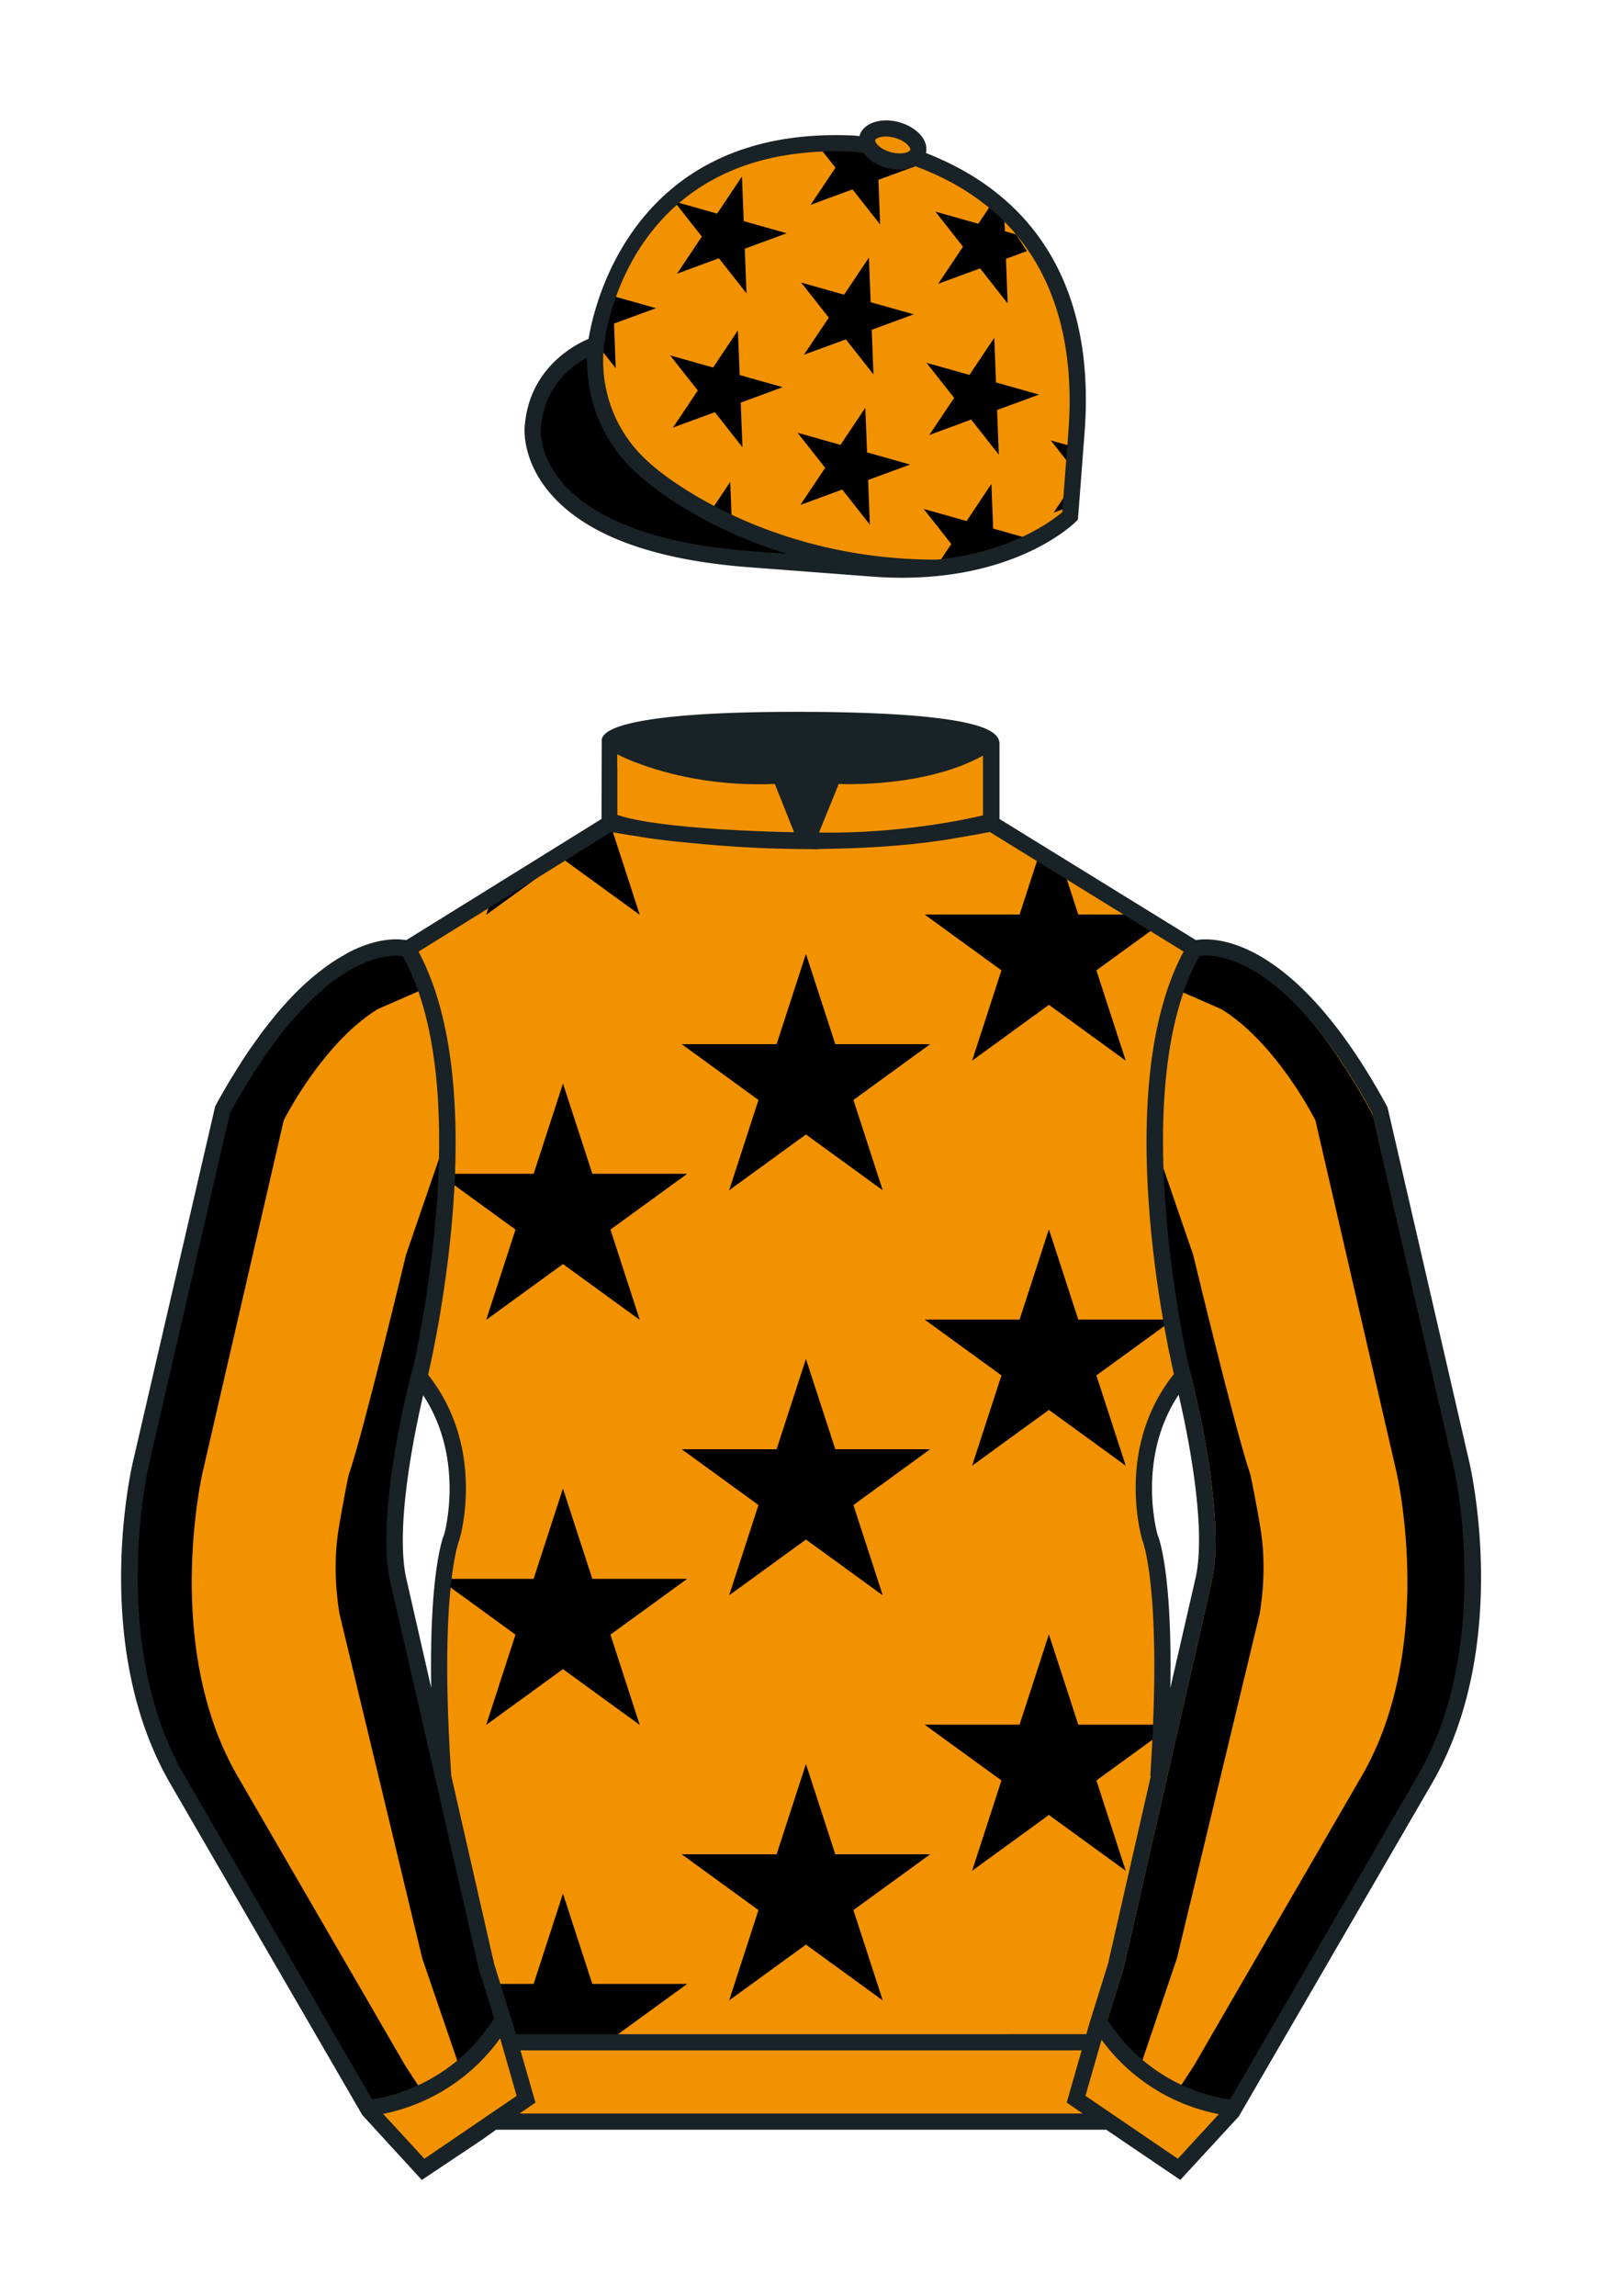 <svg xmlns="http://www.w3.org/2000/svg" viewBox="0 0 99.213 141.732"><path d="M90.215 90.314L85.19 68.519c-6.287-11.574-11.451-9.961-11.451-9.961l-12.533-7.73v-4.917s.098-.369-1.357-.737c-1.457-.369-4.467-.737-10.689-.737-5.586 0-8.467.328-9.95.655-1.484.328-1.571.655-1.571.655v5.08l-6.229 3.865-6.228 3.865s-.074-.019-.202-.038c-.993-.156-5.68-.259-11.255 10.002L8.7 90.316s-2.624 11.088 2.23 19.498l11.871 20.482 3.317 3.603 2.913-1.944 1.434-.999 2.014-1.385-2.008 1.381H68.45l1.434 1 2.912 1.944 3.318-3.604 11.869-20.483c4.855-8.409 2.232-19.495 2.232-19.495zm-65.638 7.143c-.876-4.19 1.312-12.487 1.313-12.492 3.652 4.394 1.996 9.92 1.996 9.92s-1.313 2.917-.525 14.753l-.92-4.007 3.586 15.722-5.45-23.896zm48.427-12.516s2.189 8.301 1.313 12.492l-2.801 12.205c.787-11.836-.525-14.753-.525-14.753s-1.665-5.546 2.013-9.944zM56.462 9.702a.629.629 0 0 0 .217-.32c.143-.51-.443-1.119-1.309-1.358-.863-.239-1.678-.02-1.82.491a.666.666 0 0 0 .059.465 9.49 9.49 0 0 0-1.076-.121c-14.437-.578-15.742 12.417-15.742 12.417s-3.602 1.175-3.901 5.104c0 0-.756 7.056 13.389 8.132l7.594.578c8.338.633 12.191-3.244 12.191-3.244l.098-1.267.299-3.929c.997-13.11-8.069-16.252-9.999-16.948z" fill="#f39200"/><g fill="#f39200"><path d="M72.795 133.898l-2.912-1.944-1.434-1-2.014-1.384 1.297-4.521 1.154-3.698 5.451-23.896c.875-4.191-1.314-12.493-1.314-12.493s-4.328-17.816.715-26.404c0 0 5.164-1.613 11.451 9.961l5.025 21.795s2.623 11.087-2.232 19.497l-11.869 20.482-3.318 3.605M26.118 133.9l2.913-1.944 1.434-.999 2.014-1.385-1.298-4.521-1.154-3.698-5.45-23.897c-.877-4.19 1.313-12.491 1.313-12.491s4.328-17.817-.715-26.405c0 0-5.164-1.613-11.452 9.961L8.7 90.316s-2.623 11.088 2.231 19.498l11.871 20.482 3.316 3.604"/></g><path d="M36.568 122.452l-1.812-5.573-1.811 5.573H30.37l.811 2.6.137.476.508.369-.088.27h6.037l-.088-.27 4.741-3.445zM51.569 114.451l-1.812-5.573-1.811 5.573h-5.861l4.741 3.446-1.81 5.574 4.741-3.445 4.742 3.445-1.811-5.574 4.74-3.446zM67.689 109.896l3.971-2.886c.009-.191.016-.374.023-.559H66.57l-1.813-5.573-1.811 5.573h-5.86l4.741 3.445-1.811 5.574 4.741-3.445 4.742 3.445-1.81-5.574zM36.568 97.45l-1.813-5.573-1.811 5.573h-5.572l-.023.193 4.476 3.252-1.811 5.574 4.741-3.445 4.742 3.445-1.811-5.574 4.74-3.445h-5.858zM51.569 89.45l-1.812-5.573-1.811 5.573h-5.861l4.741 3.445-1.81 5.574 4.741-3.445 4.742 3.445-1.811-5.574 4.74-3.445zM72.321 81.449H66.57l-1.813-5.573-1.811 5.573h-5.86l4.741 3.445-1.811 5.574 4.741-3.445 4.742 3.445-1.811-5.574 4.644-3.376-.011-.069zM42.428 72.449l-4.74 3.445 1.811 5.574-4.742-3.445-4.741 3.445 1.811-5.574-4.262-3.097.013-.348h5.369l1.811-5.573 1.813 5.573h5.857zM45.016 73.468l4.741-3.445 4.742 3.445-1.811-5.574 4.74-3.446h-5.859l-1.812-5.573-1.811 5.573h-5.861l4.741 3.446zM60.017 65.467l4.741-3.445 4.742 3.445-1.811-5.574 3.771-2.741-1.142-.704H66.57l-.94-2.892-1.453-.896-1.23 3.788h-5.861l4.741 3.445zM39.498 56.467l-1.811-5.574.701-.509c-.094-.027-.197-.051-.282-.079v-2.857h-.469v3.38l-6.229 3.865-1.023.635-.37 1.14 4.741-3.445 4.742 3.444z"/><g><path d="M90.544 97.556a34.888 34.888 0 0 1-.1 3.128 29.483 29.483 0 0 1-.459 3.386 24.644 24.644 0 0 1-.946 3.483 20.765 20.765 0 0 1-1.565 3.418L76.48 129.935l-3.796-.858 1.042-1.605 10.36-17.878a18.66 18.66 0 0 0 1.413-3.086c.355-1.004.648-2.082.868-3.201.198-1.011.342-2.072.427-3.154.075-.963.107-1.954.094-2.946a36.148 36.148 0 0 0-.36-4.6 27.798 27.798 0 0 0-.224-1.324 11.079 11.079 0 0 0-.095-.453l-4.998-21.681a23.114 23.114 0 0 0-.701-1.239 25.267 25.267 0 0 0-.901-1.377 22.33 22.33 0 0 0-1.195-1.552 16.451 16.451 0 0 0-1.438-1.498 10.766 10.766 0 0 0-1.562-1.19l-3.131-1.371 1.146-2.479h.64c.195 0 .518.028 1.277.248.386.112.71.224.71.224l.123.052c.616.309 1.242.708 1.86 1.185.69.533 1.386 1.176 2.067 1.911a26.235 26.235 0 0 1 2.23 2.796 40.438 40.438 0 0 1 2.356 3.846l.096.253 5.024 21.794c0 .001.044.188.11.525.064.331.15.813.238 1.419.088.603.177 1.327.247 2.147.08.911.126 1.825.137 2.713z"/><path d="M69.374 121.462l-1.095 3.514 2.143 2.508 2.238-6.606 5.099-21.222.022-.111c.298-1.875.302-3.682.013-5.366-.222-1.294-.557-3.048-.601-3.174-.882-2.529-3.527-13.547-3.527-13.547l-2.32-6.747.589 8.03 1.762 6.855c.516 2.149 1.874 8.398 1.13 11.96l-5.453 23.906zM24.306 97.613c-.743-3.563.647-9.854 1.163-12.002l1.326-6.87.589-8.03-2.32 6.747s-2.644 11.018-3.527 13.547c-.044.126-.379 1.88-.601 3.174-.289 1.685-.285 3.491.013 5.366l.022.111 5.099 21.222 2.223 6.492 2.658-2.679-1.08-3.447-5.565-23.631z"/><path d="M8.321 94.84c.07-.82.159-1.545.247-2.147.088-.605.174-1.088.238-1.419.066-.338.11-.524.11-.525l5.024-21.794.096-.253a40.982 40.982 0 0 1 2.356-3.846 26.235 26.235 0 0 1 2.23-2.796 17.353 17.353 0 0 1 2.067-1.911 11.545 11.545 0 0 1 1.86-1.185l.123-.052s.324-.112.71-.224c.76-.22 1.082-.248 1.277-.248h.64l1.146 2.479-3.131 1.371c-.516.318-1.041.718-1.562 1.19-.479.436-.964.94-1.438 1.498a22.26 22.26 0 0 0-1.195 1.552 24.686 24.686 0 0 0-1.465 2.357c-.06.11-.105.198-.137.259L12.52 90.827c-.003.01-.04.17-.095.453-.06.309-.142.759-.224 1.324a36.207 36.207 0 0 0-.36 4.6c-.014.992.019 1.983.094 2.946.085 1.082.229 2.144.427 3.154.22 1.119.513 2.197.868 3.201a18.743 18.743 0 0 0 1.413 3.086l10.36 17.878 1.042 1.605-3.796.858-10.993-18.964a20.683 20.683 0 0 1-1.565-3.418 24.583 24.583 0 0 1-.946-3.483 29.483 29.483 0 0 1-.459-3.386 35.251 35.251 0 0 1-.1-3.128c.011-.885.057-1.799.135-2.713z"/></g><g><path d="M63.307 33.188l-.332-.094-.332-.094-.332-.094-.332-.094-.332-.094-.331-.093-.013-.344-.014-.345-.014-.345-.014-.344-.014-.344-.014-.345-.014-.345-.014-.344-.191.287-.191.286-.191.287-.191.287-.191.287-.191.287-.191.286-.192.287-.331-.094-.332-.094-.333-.095-.331-.094-.331-.094-.332-.094-.332-.094-.331-.094.214.271.213.271.213.271.214.271.214.271.213.271.213.271.214.271-.192.287-.191.287-.191.287-.191.287c-.002-.001 3.084-.195 5.341-1.538zM45.178 32.156l-.014-.344-.014-.345-.013-.344-.013-.345-.014-.344-.014-.345-.013-.344-.192.286-.191.286-.191.287-.192.287-.192.286-.192.287zM66.199 27.56l-.331-.094-.332-.094-.332-.094-.331-.094.214.271.213.27.213.271.214.271.214.27.258-.977zm-.386 2.938l-.191.287-.192.287-.192.286-.191.287.323-.12.323-.119.323-.119-.203-.789zM51.89 27.46l-2.652-.75 1.707 2.166-1.534 2.293 2.587-.955 1.705 2.167-.107-2.756 2.59-.952-2.655-.75-.108-2.755zM59.851 23.142l-2.652-.75 1.707 2.167-1.534 2.292 2.587-.954 1.705 2.167-.107-2.756 2.59-.952-2.655-.75-.108-2.756zM44.025 22.685l-2.652-.75 1.707 2.167-1.534 2.292 2.587-.954 1.705 2.167-.107-2.756 2.59-.953-2.655-.749-.109-2.756zM53.645 15.897l.109 2.756 2.655.749-2.59.953.107 2.756-1.706-2.167-2.586.954 1.534-2.292-1.707-2.167 2.652.75zM36.949 21.376l.213.271.214.271.213.271.213.27.213.271-.013-.344-.014-.345-.013-.345-.013-.344-.013-.345-.014-.344-.013-.345-.014-.344.324-.119.324-.12.324-.119.323-.118.324-.119.324-.119.324-.119.323-.119-.331-.094-.332-.094-.332-.094-.332-.093-.332-.094-.332-.094-.332-.094-.332-.093zM62.725 14.467l-.353-.1-.331-.093-.013-.344-.014-.345-.847-.921-.192.287-.191.286-.191.286-.193.287-.331-.094-.332-.093-.332-.094-.331-.094-.331-.094-.332-.093-.332-.094-.331-.094.214.271.213.271.212.271.214.271.214.27.213.271.213.271.214.271-.193.286-.191.287-.191.286-.192.287-.191.287-.193.286-.192.286-.191.287.323-.12.323-.119.323-.119.324-.119.323-.119.323-.119.324-.119.324-.12.213.271.213.27.213.271.213.271.213.271.213.271.213.271.214.271-.013-.344-.014-.345-.013-.345-.014-.344-.014-.345-.012-.344-.013-.345-.014-.344.324-.12.324-.119.323-.119.324-.118M44.275 13.185l-2.652-.75 1.707 2.167-1.534 2.292 2.587-.954 1.705 2.167-.107-2.756 2.59-.953-2.655-.749-.109-2.756zM50.726 9.269l.214.27.213.271.213.271.214.271-.193.286-.191.287-.191.286-.192.287-.191.287-.193.286-.192.286-.191.287.323-.12.323-.119.323-.119.324-.119.323-.119.323-.119.324-.119.324-.12.213.271.213.27.213.271.213.271.213.271.213.271.213.271.214.271-.013-.344-.014-.345-.013-.345-.014-.344-.014-.345-.012-.344-.013-.345-.014-.344.324-.12.324-.119.323-.119.324-.118.324-.119.324-.119.323-.119-3.138-.999z"/></g><path d="M51.857 34.685s-8.164.225-12.666-1.504c-4.612-1.771-7.675-4.968-5.681-9.057 1.304-2.673 3.275-2.673 3.275-2.673s-.572 5.167 4.077 8.321c4.779 3.242 10.995 4.913 10.995 4.913z"/><path d="M90.702 90.201l-5.025-21.795-.048-.126c-5.05-9.295-9.512-10.299-11.196-10.299a3.486 3.486 0 0 0-.603.046l-12.125-7.479v-4.611a.682.682 0 0 0-.099-.391c-.209-.354-.729-.627-1.636-.857-1.973-.499-5.61-.752-10.812-.752-4.67 0-8.054.225-10.058.667-1.199.265-1.835.597-1.947 1.015l-.017 4.93-12.05 7.478c-.491-.081-1.713-.173-3.499.724-.152.076-.302.178-.453.264-.11.063-.218.122-.331.193a11.2 11.2 0 0 0-.616.412c-.042.03-.084.063-.126.094a15.824 15.824 0 0 0-2.226 2.006l-.089.094c-.247.268-.492.55-.737.845-.071.085-.143.176-.214.264-.225.279-.449.562-.672.863-.119.16-.241.337-.362.507-.184.259-.368.513-.55.787-.246.368-.495.766-.745 1.173-.062.102-.125.194-.188.298a44.17 44.17 0 0 0-.993 1.733L8.213 90.201c-.109.461-2.613 11.379 2.285 19.864l11.871 20.482 3.671 4.006.005-.003 3.685-2.459.9-.639h37.666l4.575 3.1.002-.002 3.608-3.919 11.934-20.571c4.898-8.484 2.395-19.401 2.287-19.859zM51.783 48.387s5.25.281 8.906-1.75v3.688s-4.563 1.156-10.125 1.063l1.219-3.001zm-13.677-1.833s3.843 2.083 9.729 1.833l1.188 2.979s-8-.104-10.917-1.063v-3.749zm-.371 4.8c.277.051.855.153 1.681.275.775.137 1.838.277 3.275.404a74.54 74.54 0 0 0 6.452.37v.001h.088c.276.003.55.008.831.008l.066-.001.391.01-.007-.018c.129-.001.262-.006.392-.008a68.263 68.263 0 0 0 2.311-.068 56.976 56.976 0 0 0 2.409-.161 41.58 41.58 0 0 0 2.603-.308c.279-.04.555-.092.834-.137l.256-.046c.597-.1 1.194-.198 1.788-.323l11.969 7.383c-4.454 8.304-1.133 23.766-.599 26.078-3.606 4.516-2.034 9.983-1.943 10.274.013.029 1.246 3.066.484 14.519l.036.005-2.643 11.59-1.157 3.71-.185.644H31.845l-.187-.651-1.144-3.661-2.654-11.637c-.763-11.452.471-14.489.505-14.576.07-.233 1.631-5.668-1.935-10.176.495-2.132 3.894-17.753-.592-26.116l11.897-7.384zm33.734 43.388c-.015-.049-1.343-4.676 1.299-8.652.541 2.327 1.723 8.064 1.061 11.231l-1.574 6.861c.126-7.32-.759-9.389-.786-9.44zm-44.847 9.435l-1.556-6.823c-.664-3.176.517-8.906 1.059-11.235 2.615 3.966 1.301 8.562 1.306 8.562-.046.101-.934 2.179-.809 9.496zm-15.254 5.384c-1.521-2.635-2.274-5.55-2.618-8.201l-.021-.171a29.939 29.939 0 0 1-.202-2.544 37.35 37.35 0 0 1-.023-.87l-.001-.2a36.452 36.452 0 0 1 .325-5.061c.177-1.286.358-2.072.362-2.088l5.01-21.729c.08-.146.158-.28.237-.422a38.529 38.529 0 0 1 .846-1.449c.109-.178.217-.347.325-.518.28-.442.558-.862.831-1.251l.088-.127c2.214-3.131 4.146-4.6 5.511-5.286.223-.112.436-.205.638-.283l.031-.012c.796-.304 1.418-.367 1.819-.363.132.002.249.01.329.02 4.204 7.493 1.371 22.07.69 25.215l-.156.592c-.091.344-2.209 8.464-1.317 12.732l1.972 8.587 3.506 15.369.959 3.072c-2.557 4.045-6.483 4.854-7.541 5l-11.6-20.012zm14.833 23.683l-2.547-2.768a11.743 11.743 0 0 0 7.224-4.666l1.02 3.554-5.697 3.88zm5.869-2.791l.989-.673-.926-3.226H66.78l-.925 3.223.993.676H32.07zm40.648 2.789l-.945-.64-4.758-3.241.993-3.462a11.724 11.724 0 0 0 7.242 4.592l-2.532 2.751zM87.55 109.56l-11.605 20.027c-.88-.105-4.917-.807-7.57-4.918l.999-3.207 5.453-23.905c.889-4.259-1.229-12.38-1.317-12.714-.043-.175-4.16-17.446.548-25.838l.022-.003c.09-.011.204-.022.352-.022.375 0 .907.059 1.569.285 1.984.678 5.132 2.855 8.717 9.432l5.011 21.731c.025.109 2.522 10.989-2.179 19.132zM57.165 9.444a1.184 1.184 0 0 0-.136-.837c-.27-.478-.84-.875-1.524-1.065-1.129-.313-2.219.061-2.436.838-.002.007 0 .014-.001.021a7.349 7.349 0 0 0-.514-.041C39.073 7.812 36.665 18.9 36.338 20.915c-.927.393-3.675 1.851-3.945 5.412-.009.081-.192 1.999 1.504 4.037 2.186 2.626 6.339 4.19 12.344 4.647l7.594.578c.623.047 1.245.071 1.85.071 7.21 0 10.594-3.32 10.734-3.461l.13-.13.411-5.379c.65-8.552-2.742-14.497-9.795-17.246zm-.243.5c-.004.005-.011.008-.015.013.004-.005.011-.008.015-.013zm-2.238-1.517c.179 0 .365.026.554.079.512.142.815.408.92.593.035.061.05.116.039.151-.021.077-.233.22-.65.22-.18 0-.366-.026-.554-.079-.513-.143-.817-.409-.922-.594-.034-.061-.048-.114-.039-.147.026-.094.268-.223.652-.223zm-1.483.862zm-6.884 24.724c-7.098-.54-10.24-2.614-11.625-4.258-1.439-1.708-1.311-3.26-1.303-3.337.193-2.54 1.873-3.812 2.855-4.346-.036 1.647.343 4.926 3.496 7.509.186.167 3.299 2.898 8.858 4.605l-2.281-.173zm19.645-7.401l-.381 4.997c-.577.499-3.094 2.439-7.702 2.934h-.086c-10.87 0-17.323-5.649-17.404-5.721-3.844-3.149-3.107-7.426-3.074-7.606l-.013-.003c.16-1.266 1.872-11.873 14.309-11.873.295 0 .595.006.903.018.235.009.51.04.8.082.296.408.802.746 1.411.915.275.076.552.115.821.115.371 0 .689-.082.954-.214 8.594 3.183 9.897 10.639 9.462 16.356z" fill="#192226"/></svg>